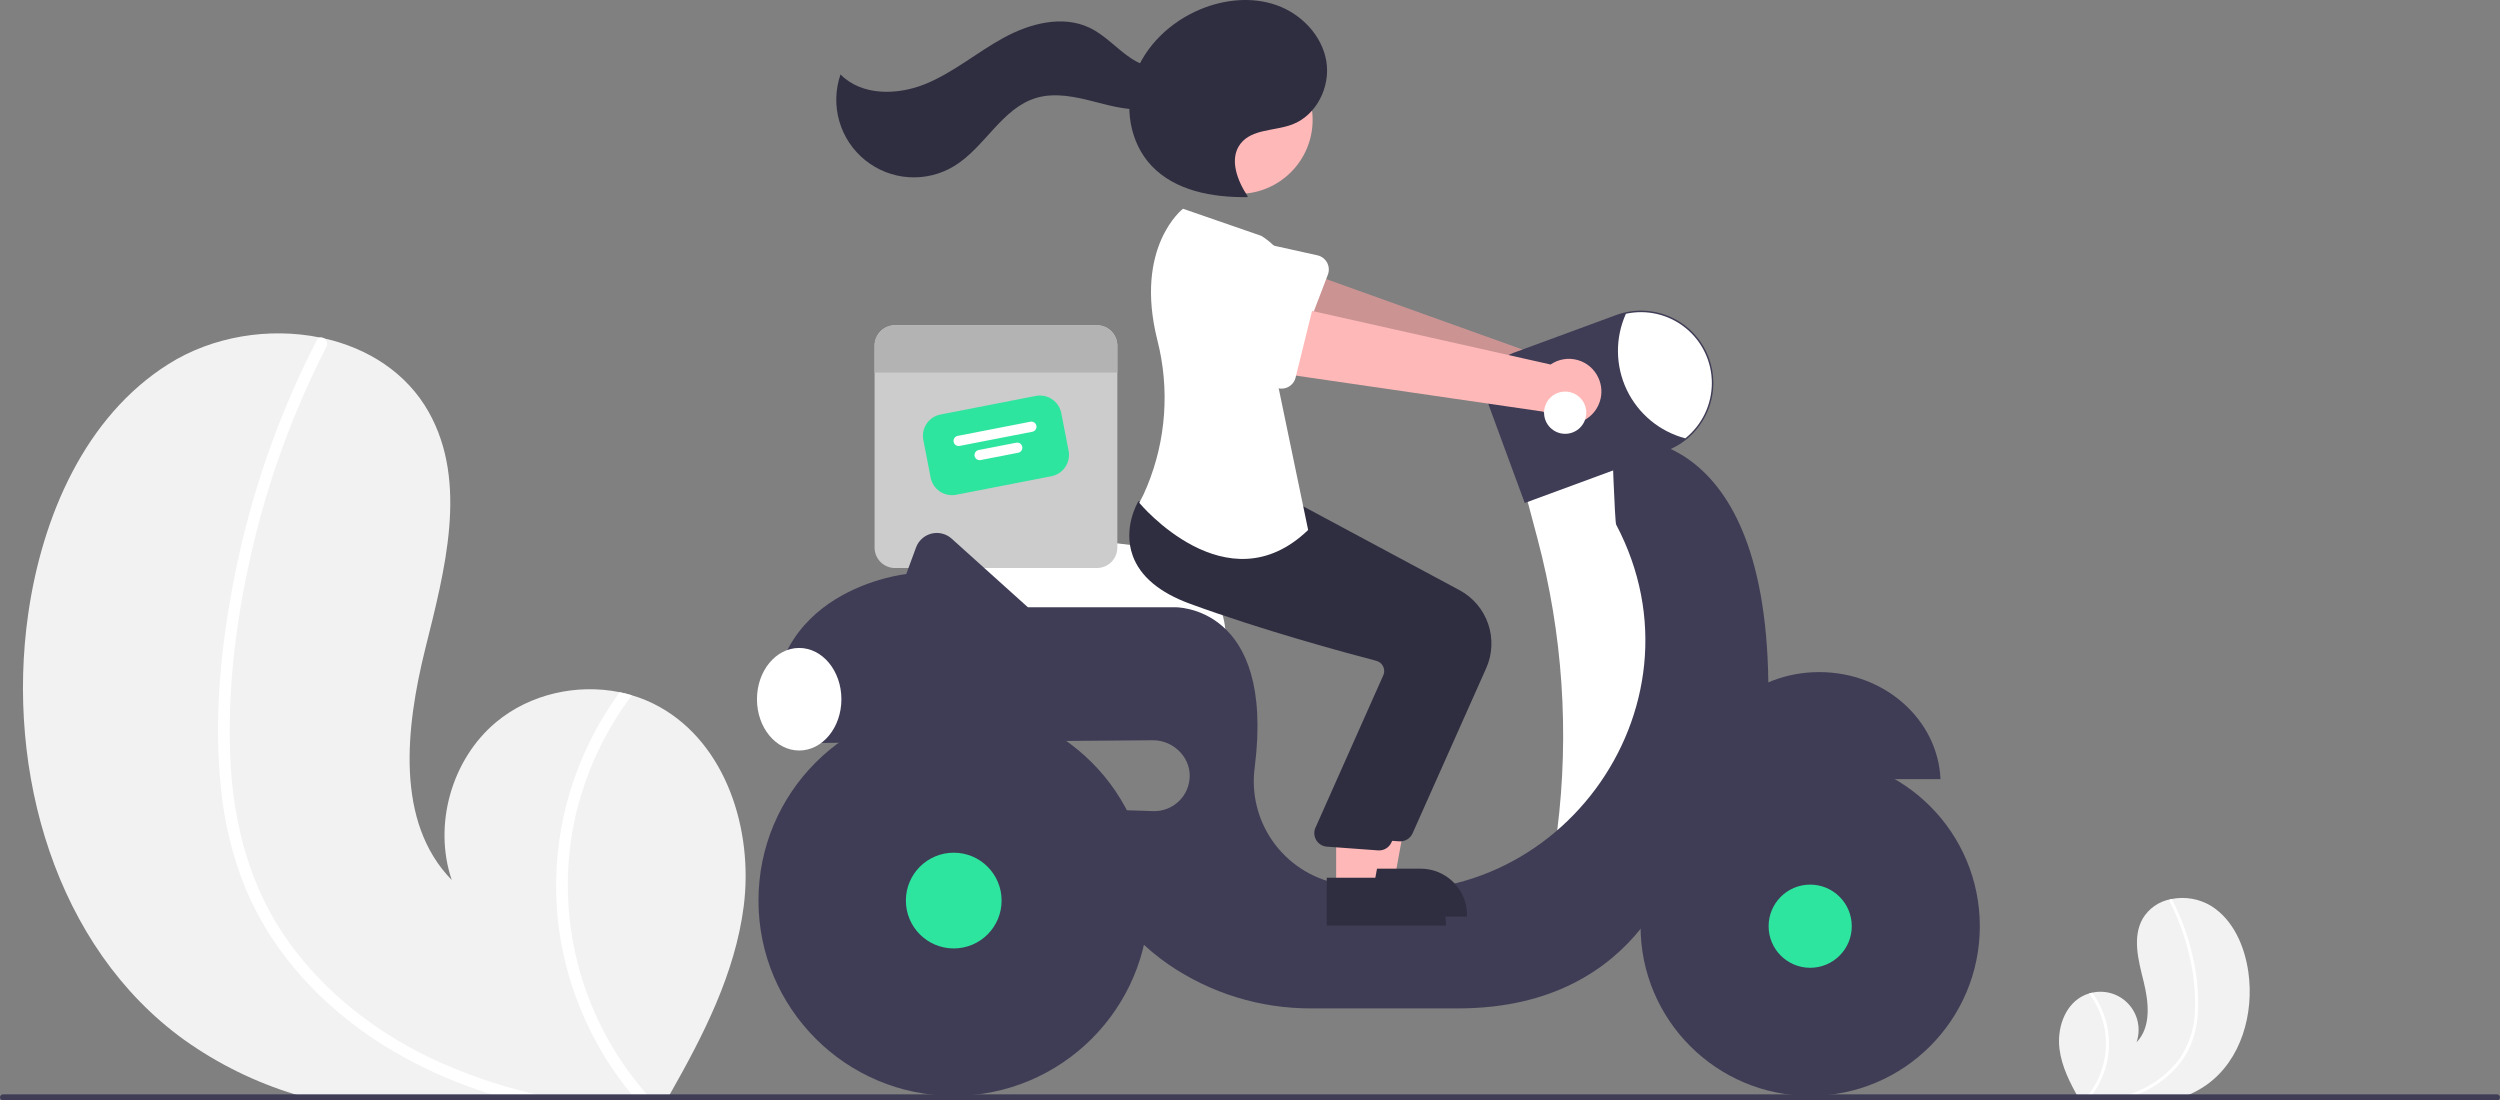 <svg width="518" height="228" viewBox="0 0 518 228" fill="none" xmlns="http://www.w3.org/2000/svg">
<rect x="0" y="0" width="518" height="228" fill="#808080" stroke="none"/>
<g clip-path="url(#clip0_59_2499)">
<path d="M154.107 187.728C152.326 201.683 145.777 214.451 138.791 226.75C138.56 227.169 138.323 227.581 138.079 228H65.472C64.003 227.619 62.554 227.2 61.11 226.75C52.909 224.253 45.167 220.443 38.184 215.47C11.472 196.221 1.193 159.849 5.836 127.258C8.723 107.01 17.608 86.336 34.91 75.431C44.046 69.662 55.78 67.788 66.296 69.931C66.572 69.981 66.847 70.044 67.127 70.1C76.175 72.137 84.236 77.199 88.822 85.355C97.07 100.01 92.159 118.165 88.104 134.476C84.061 150.787 81.868 170.311 93.602 182.341C89.728 170.936 93.552 157.331 102.806 149.619C109.798 143.8 119.534 141.619 128.413 143.425C129.262 143.607 130.1 143.813 130.925 144.063C132.918 144.647 134.84 145.452 136.654 146.463C150.495 154.193 156.1 171.998 154.107 187.728Z" fill="#F2F2F2"/>
<path d="M111.054 226.75C113.066 227.219 115.085 227.631 117.115 228H106.137C104.699 227.612 103.269 227.2 101.85 226.75C98.732 225.775 95.662 224.656 92.64 223.394C80.518 218.307 69.352 210.67 60.904 200.508C56.772 195.585 53.398 190.073 50.894 184.153C48.178 177.463 46.452 170.412 45.77 163.224C44.239 148.475 45.801 133.32 48.719 118.834C51.731 103.819 56.592 89.236 63.191 75.418C63.984 73.762 64.805 72.117 65.653 70.481C65.711 70.347 65.799 70.227 65.911 70.132C66.022 70.036 66.154 69.968 66.296 69.931C66.585 69.875 66.884 69.936 67.127 70.1C67.42 70.268 67.637 70.542 67.734 70.865C67.83 71.188 67.799 71.536 67.646 71.837C60.842 85.109 55.684 99.162 52.287 113.684C48.963 127.852 47.076 142.675 47.719 157.243C48.332 170.854 51.888 184.241 59.954 195.371C67.321 205.533 77.493 213.545 88.747 219.001C95.87 222.409 103.353 225.008 111.054 226.75Z" fill="white"/>
<path d="M135.149 228H131.912C131.549 227.588 131.199 227.169 130.856 226.75C123.483 217.791 118.489 207.117 116.334 195.715C113.718 181.486 115.753 166.793 122.139 153.812C123.921 150.172 126.02 146.696 128.413 143.426C129.262 143.607 130.1 143.813 130.924 144.063C124.631 152.402 120.398 162.111 118.571 172.398C116.941 182.037 117.483 191.919 120.158 201.322C122.832 210.725 127.571 219.412 134.03 226.75C134.392 227.169 134.767 227.588 135.149 228Z" fill="white"/>
<path d="M426.728 217.372C427.198 221.055 428.926 224.424 430.77 227.67C430.831 227.781 430.894 227.89 430.958 228H450.12C450.508 227.899 450.891 227.789 451.272 227.67C453.436 227.011 455.479 226.006 457.322 224.693C464.372 219.613 467.085 210.014 465.859 201.412C465.097 196.069 462.753 190.612 458.186 187.734C455.707 186.224 452.748 185.705 449.903 186.283C449.83 186.296 449.758 186.313 449.684 186.327C448.499 186.556 447.377 187.034 446.39 187.727C445.403 188.421 444.574 189.316 443.958 190.353C441.781 194.221 443.077 199.013 444.147 203.317C445.214 207.622 445.793 212.775 442.696 215.95C443.15 214.622 443.242 213.197 442.963 211.822C442.684 210.447 442.044 209.171 441.109 208.125C440.173 207.079 438.976 206.301 437.64 205.871C436.305 205.442 434.879 205.375 433.509 205.679C433.285 205.727 433.064 205.782 432.846 205.848C432.32 206.002 431.813 206.214 431.334 206.481C427.681 208.521 426.202 213.22 426.728 217.372Z" fill="#F2F2F2"/>
<path d="M438.09 227.67C437.559 227.794 437.027 227.903 436.491 228H439.388C439.767 227.898 440.145 227.789 440.519 227.67C441.342 227.413 442.153 227.118 442.95 226.784C446.185 225.471 449.058 223.399 451.326 220.744C452.416 219.445 453.307 217.99 453.968 216.428C454.685 214.662 455.14 212.801 455.32 210.904C455.649 206.982 455.386 203.033 454.542 199.189C453.747 195.226 452.464 191.378 450.722 187.731C450.513 187.294 450.296 186.859 450.073 186.428C450.057 186.392 450.034 186.361 450.004 186.336C449.975 186.31 449.94 186.292 449.903 186.283C449.827 186.268 449.748 186.284 449.683 186.327C449.606 186.372 449.549 186.444 449.523 186.529C449.498 186.614 449.506 186.706 449.547 186.786C451.342 190.288 452.704 193.997 453.6 197.83C454.523 201.589 454.929 205.457 454.806 209.326C454.74 212.924 453.617 216.424 451.577 219.389C449.593 222.059 446.983 224.2 443.978 225.625C442.098 226.524 440.123 227.21 438.09 227.67Z" fill="white"/>
<path d="M431.731 228H432.586C432.681 227.891 432.774 227.781 432.864 227.67C434.81 225.306 436.128 222.488 436.697 219.479C437.387 215.724 436.85 211.846 435.165 208.42C434.695 207.46 434.141 206.542 433.509 205.679C433.285 205.727 433.064 205.781 432.846 205.847C434.507 208.048 435.624 210.611 436.106 213.326C436.537 215.87 436.394 218.477 435.688 220.959C434.982 223.441 433.731 225.734 432.027 227.67C431.931 227.781 431.832 227.891 431.731 228Z" fill="white"/>
<path d="M254.007 132.807H194.034L193.398 114.364C193.37 113.565 193.516 112.769 193.826 112.031C194.135 111.294 194.601 110.632 195.191 110.092C195.78 109.551 196.48 109.145 197.242 108.901C198.004 108.657 198.809 108.581 199.603 108.678L234.504 112.952H234.508C239.682 112.966 244.64 115.031 248.295 118.694C251.95 122.357 254.004 127.32 254.007 132.495V132.807Z" fill="white"/>
<path d="M227.277 67.388H185.448C184.892 67.388 184.341 67.497 183.827 67.71C183.313 67.923 182.846 68.235 182.453 68.628C182.059 69.022 181.747 69.489 181.535 70.003C181.322 70.517 181.212 71.068 181.212 71.624V113.46C181.212 114.016 181.322 114.567 181.535 115.081C181.747 115.595 182.059 116.062 182.453 116.456C182.846 116.849 183.313 117.161 183.827 117.374C184.341 117.587 184.892 117.696 185.448 117.696H227.277C227.833 117.696 228.384 117.587 228.898 117.374C229.412 117.161 229.879 116.849 230.272 116.456C230.666 116.062 230.978 115.595 231.191 115.081C231.403 114.567 231.513 114.016 231.513 113.46V71.624C231.513 71.068 231.403 70.517 231.191 70.003C230.978 69.489 230.666 69.022 230.272 68.628C229.879 68.235 229.412 67.923 228.898 67.71C228.384 67.497 227.833 67.388 227.277 67.388Z" fill="#CCCCCC"/>
<path d="M217.856 98.671L198.107 102.517C196.936 102.744 195.722 102.497 194.733 101.83C193.743 101.163 193.059 100.131 192.829 98.959L191.311 91.162C191.084 89.991 191.332 88.777 191.998 87.787C192.665 86.798 193.698 86.113 194.868 85.884L214.618 82.037C215.789 81.81 217.003 82.058 217.992 82.725C218.982 83.392 219.666 84.424 219.895 85.595L221.414 93.392C221.64 94.564 221.393 95.778 220.726 96.767C220.059 97.757 219.027 98.441 217.856 98.671Z" fill="#2DE59F"/>
<path d="M213.905 89.459L198.834 92.395C198.558 92.448 198.272 92.391 198.039 92.234C197.806 92.076 197.645 91.833 197.592 91.558C197.538 91.282 197.596 90.996 197.753 90.763C197.91 90.53 198.153 90.369 198.429 90.316L213.501 87.38C213.776 87.326 214.062 87.385 214.295 87.541C214.528 87.698 214.689 87.942 214.742 88.217C214.796 88.493 214.738 88.779 214.581 89.012C214.424 89.245 214.181 89.406 213.905 89.459Z" fill="white"/>
<path d="M210.976 93.806L203.18 95.325C202.904 95.379 202.618 95.32 202.386 95.163C202.153 95.007 201.992 94.763 201.938 94.488C201.884 94.212 201.942 93.926 202.099 93.693C202.256 93.46 202.499 93.299 202.775 93.246L210.571 91.727C210.707 91.701 210.848 91.701 210.984 91.729C211.12 91.757 211.25 91.811 211.365 91.889C211.48 91.966 211.579 92.066 211.656 92.182C211.733 92.298 211.786 92.428 211.813 92.564C211.839 92.701 211.839 92.841 211.811 92.978C211.783 93.114 211.729 93.243 211.651 93.359C211.574 93.474 211.474 93.573 211.358 93.65C211.242 93.727 211.112 93.78 210.976 93.806Z" fill="white"/>
<path d="M231.513 71.624V77.185H181.212V71.624C181.212 71.068 181.322 70.517 181.535 70.003C181.747 69.489 182.059 69.022 182.453 68.628C182.846 68.235 183.313 67.923 183.827 67.71C184.341 67.497 184.892 67.388 185.448 67.388H227.277C227.833 67.388 228.384 67.497 228.898 67.71C229.412 67.923 229.879 68.235 230.272 68.628C230.666 69.022 230.978 69.489 231.191 70.003C231.403 70.517 231.513 71.068 231.513 71.624Z" fill="#B3B3B3"/>
<path d="M331.958 78.926C331.667 77.988 331.175 77.126 330.515 76.399C329.856 75.673 329.045 75.1 328.14 74.72C327.234 74.341 326.257 74.165 325.277 74.204C324.296 74.244 323.336 74.498 322.464 74.948L264.918 54.298L262.383 68.677L319.747 84.454C320.6 85.868 321.944 86.921 323.521 87.411C325.099 87.901 326.802 87.796 328.307 87.115C329.812 86.433 331.015 85.223 331.688 83.714C332.361 82.205 332.457 80.501 331.958 78.926Z" fill="#FFB8B8"/>
<path opacity="0.2" d="M331.958 78.926C331.667 77.988 331.175 77.126 330.515 76.399C329.856 75.673 329.045 75.1 328.14 74.72C327.234 74.341 326.257 74.165 325.277 74.204C324.296 74.244 323.336 74.498 322.464 74.948L264.918 54.298L262.383 68.677L319.747 84.454C320.6 85.868 321.944 86.921 323.521 87.411C325.099 87.901 326.802 87.796 328.307 87.115C329.812 86.433 331.015 85.223 331.688 83.714C332.361 82.205 332.457 80.501 331.958 78.926Z" fill="black"/>
<path d="M275.132 56.918L269.698 71.117C269.543 71.521 269.303 71.887 268.994 72.19C268.686 72.493 268.315 72.726 267.908 72.873C267.502 73.019 267.068 73.077 266.637 73.041C266.206 73.005 265.788 72.877 265.411 72.665L252.204 65.23C250.142 64.427 248.482 62.839 247.589 60.814C246.696 58.789 246.642 56.493 247.439 54.428C248.236 52.364 249.819 50.699 251.841 49.8C253.863 48.901 256.159 48.841 258.226 49.632L272.973 52.904C273.396 52.997 273.793 53.181 274.138 53.442C274.482 53.703 274.767 54.035 274.972 54.416C275.177 54.798 275.297 55.218 275.325 55.65C275.352 56.082 275.286 56.514 275.132 56.918Z" fill="white"/>
<path d="M336.487 92.073L315.867 101.447L318.574 111.641C323.802 131.326 325.19 151.833 322.661 172.042L337.737 175.192L350.234 143.319L345.86 107.072L336.487 92.073Z" fill="white"/>
<path d="M376.946 139.257C363.398 139.257 352.358 149.108 351.822 161.443H402.071C401.535 149.108 390.494 139.257 376.946 139.257Z" fill="#3F3D56"/>
<path d="M366.4 141.383C365.695 85.701 333.988 90.823 333.988 90.823C333.988 90.823 334.581 108.155 334.866 108.694C355.071 146.929 321.725 191.753 279.279 183.506C278.479 183.351 277.71 183.193 276.973 183.033C271.595 181.91 266.846 178.78 263.693 174.28C260.54 169.78 259.22 164.248 260 158.808C264.181 125.226 243.385 125.821 243.385 125.821H212.976L197.183 111.606C196.626 111.104 195.954 110.746 195.227 110.564C194.499 110.382 193.738 110.381 193.01 110.561C192.282 110.741 191.609 111.097 191.051 111.597C190.492 112.098 190.064 112.727 189.805 113.431L187.773 118.946C187.773 118.946 157.78 122.071 160.28 151.444H169.552C169.53 152.278 169.564 153.113 169.653 153.943L238.855 153.381C242.912 153.348 246.492 156.635 246.509 160.692C246.513 161.68 246.318 162.659 245.935 163.569C245.553 164.48 244.99 165.304 244.282 165.992C243.573 166.68 242.734 167.219 241.812 167.575C240.891 167.931 239.908 168.097 238.92 168.064L227.764 167.692C224.327 183.004 232.762 193.315 242.057 199.799C250.808 205.815 261.192 209.005 271.811 208.939H302.121C341.486 208.939 348.359 175.817 348.359 175.817C368.979 167.067 366.4 141.383 366.4 141.383Z" fill="#3F3D56"/>
<path d="M375.072 227.063C394.483 227.063 410.219 211.324 410.219 191.909C410.219 172.494 394.483 156.756 375.072 156.756C355.66 156.756 339.924 172.494 339.924 191.909C339.924 211.324 355.66 227.063 375.072 227.063Z" fill="#3F3D56"/>
<path d="M375.072 200.525C379.829 200.525 383.686 196.668 383.686 191.909C383.686 187.151 379.829 183.293 375.072 183.293C370.314 183.293 366.457 187.151 366.457 191.909C366.457 196.668 370.314 200.525 375.072 200.525Z" fill="#2DE59F"/>
<path d="M197.615 227.063C219.96 227.063 238.074 208.946 238.074 186.597C238.074 164.249 219.96 146.132 197.615 146.132C175.27 146.132 157.156 164.249 157.156 186.597C157.156 208.946 175.27 227.063 197.615 227.063Z" fill="#3F3D56"/>
<path d="M197.615 196.515C203.091 196.515 207.531 192.075 207.531 186.597C207.531 181.119 203.091 176.679 197.615 176.679C192.138 176.679 187.698 181.119 187.698 186.597C187.698 192.075 192.138 196.515 197.615 196.515Z" fill="#2DE59F"/>
<path d="M315.926 104.217L308.507 84.063C308.12 83.013 307.944 81.897 307.989 80.778C308.033 79.66 308.298 78.561 308.767 77.545C309.236 76.528 309.901 75.615 310.723 74.856C311.546 74.096 312.51 73.507 313.56 73.12L334.83 65.288C336.678 64.608 338.641 64.298 340.609 64.376C342.577 64.455 344.509 64.92 346.297 65.746C348.085 66.572 349.693 67.741 351.029 69.188C352.364 70.635 353.402 72.331 354.083 74.18C354.696 75.838 355.009 77.593 355.008 79.362C355 81.608 354.492 83.824 353.52 85.848C352.549 87.873 351.139 89.656 349.392 91.067C348.13 92.08 346.712 92.879 345.193 93.435L315.926 104.217Z" fill="#3F3D56"/>
<path d="M354.696 79.362C354.694 81.562 354.199 83.734 353.247 85.717C352.296 87.701 350.912 89.445 349.197 90.823C346.566 90.129 344.118 88.871 342.022 87.135C339.927 85.398 338.235 83.227 337.063 80.77C335.892 78.314 335.269 75.632 335.239 72.911C335.209 70.19 335.771 67.495 336.887 65.013C339.031 64.547 341.251 64.567 343.386 65.071C345.52 65.576 347.515 66.552 349.223 67.928C350.931 69.304 352.309 71.045 353.256 73.024C354.203 75.002 354.695 77.168 354.696 79.362Z" fill="white"/>
<path d="M165.591 155.506C170.422 155.506 174.339 150.749 174.339 144.881C174.339 139.014 170.422 134.257 165.591 134.257C160.76 134.257 156.843 139.014 156.843 144.881C156.843 150.749 160.76 155.506 165.591 155.506Z" fill="white"/>
<path d="M281.226 182.488H288.887L292.532 162.617L281.225 162.618L281.226 182.488Z" fill="#FFB8B8"/>
<path d="M279.272 179.987L294.359 179.987H294.359C295.622 179.987 296.872 180.235 298.039 180.718C299.205 181.202 300.265 181.91 301.158 182.803C302.05 183.696 302.759 184.756 303.242 185.922C303.725 187.089 303.974 188.339 303.974 189.602V189.915L279.273 189.916L279.272 179.987Z" fill="#2F2E41"/>
<path d="M290.118 174.333C290.029 174.333 289.939 174.328 289.849 174.32L279.248 173.548C278.819 173.508 278.405 173.37 278.038 173.145C277.671 172.92 277.361 172.614 277.131 172.25C276.901 171.886 276.757 171.474 276.712 171.045C276.666 170.617 276.72 170.184 276.868 169.78L291.056 137.898C291.157 137.614 291.199 137.312 291.178 137.011C291.156 136.71 291.073 136.416 290.933 136.149C290.794 135.879 290.598 135.641 290.36 135.451C290.122 135.262 289.846 135.125 289.552 135.049C282.88 133.305 265.762 128.661 250.944 123.227C244.596 120.898 240.598 117.534 239.061 113.226C237.034 107.547 240.032 102.368 240.161 102.151L240.261 101.981L254.204 103.248L269.32 104.534L302.446 122.3C305.221 123.801 307.33 126.293 308.351 129.28C309.372 132.266 309.231 135.527 307.956 138.414L292.684 172.666C292.463 173.162 292.103 173.583 291.648 173.879C291.193 174.175 290.661 174.333 290.118 174.333Z" fill="#2F2E41"/>
<path d="M256.629 40.172C265.105 40.172 271.976 33.3 271.976 24.823C271.976 16.346 265.105 9.474 256.629 9.474C248.153 9.474 241.282 16.346 241.282 24.823C241.282 33.3 248.153 40.172 256.629 40.172Z" fill="#FFB8B8"/>
<path d="M276.853 184.363H284.513L288.158 164.492L276.852 164.493L276.853 184.363Z" fill="#FFB8B8"/>
<path d="M274.898 181.862L289.985 181.861H289.985C291.248 181.861 292.498 182.11 293.665 182.593C294.831 183.076 295.891 183.785 296.784 184.678C297.676 185.571 298.385 186.631 298.868 187.797C299.351 188.964 299.6 190.214 299.6 191.477V191.789L274.899 191.79L274.898 181.862Z" fill="#2F2E41"/>
<path d="M285.744 176.207C285.655 176.207 285.565 176.203 285.475 176.195L274.874 175.423C274.445 175.383 274.031 175.245 273.664 175.02C273.297 174.795 272.987 174.489 272.757 174.125C272.527 173.76 272.383 173.348 272.338 172.92C272.292 172.492 272.346 172.059 272.494 171.655L286.682 139.773C286.783 139.489 286.825 139.187 286.804 138.886C286.782 138.585 286.699 138.291 286.559 138.024C286.42 137.753 286.224 137.516 285.986 137.326C285.748 137.137 285.472 137 285.178 136.924C278.506 135.18 261.388 130.535 246.57 125.101C240.222 122.773 236.224 119.408 234.686 115.101C232.66 109.422 235.658 104.243 235.787 104.026L235.887 103.855L249.83 105.123L264.946 106.409L298.072 124.175C300.847 125.676 302.956 128.168 303.977 131.154C304.998 134.14 304.857 137.402 303.582 140.289L288.31 174.541C288.089 175.037 287.729 175.458 287.274 175.754C286.819 176.05 286.287 176.207 285.744 176.207Z" fill="#2F2E41"/>
<path d="M261.362 48.876L245.116 43.252C245.116 43.252 234.917 51.089 239.817 70.53C242.374 80.562 241.629 91.152 237.692 100.728C237.218 101.912 236.672 103.067 236.056 104.184C236.056 104.184 254.176 126.058 271.047 109.809L264.486 78.249C264.486 78.249 274.796 57.313 261.362 48.876Z" fill="white"/>
<path d="M258.534 40.695C256.35 37.425 254.626 32.891 257.031 29.779C259.405 26.708 264.087 27.161 267.723 25.802C272.786 23.909 275.723 17.959 274.807 12.63C273.891 7.302 269.615 2.885 264.52 1.077C259.425 -0.73 253.68 -0.142 248.69 1.939C242.548 4.501 237.28 9.457 235.071 15.736C232.861 22.014 234.042 29.552 238.625 34.378C243.539 39.551 251.251 40.93 258.385 40.846" fill="#2F2E41"/>
<path d="M244.259 12.802C241.506 15.043 237.307 14.047 234.352 12.08C231.398 10.114 229.001 7.313 225.804 5.771C220.168 3.053 213.355 4.86 207.87 7.871C202.385 10.882 197.523 15.042 191.729 17.405C185.935 19.768 178.542 19.885 174.155 15.423C173.076 18.552 172.987 21.937 173.903 25.117C174.818 28.298 176.692 31.118 179.269 33.194C181.846 35.27 185 36.5 188.302 36.717C191.604 36.933 194.892 36.126 197.718 34.404C204.066 30.536 207.573 22.427 214.693 20.293C218.633 19.112 222.864 20.063 226.846 21.093C230.828 22.124 234.98 23.237 238.999 22.36C243.017 21.483 246.776 17.871 246.265 13.789L244.259 12.802Z" fill="#2F2E41"/>
<path d="M331.194 78.301C330.79 77.406 330.195 76.611 329.451 75.971C328.707 75.332 327.831 74.863 326.886 74.599C325.941 74.334 324.95 74.28 323.981 74.44C323.013 74.6 322.092 74.97 321.282 75.525L261.628 62.134L260.887 76.715L319.758 85.293C320.78 86.592 322.243 87.47 323.869 87.762C325.495 88.054 327.172 87.739 328.581 86.877C329.991 86.015 331.036 84.666 331.517 83.085C331.999 81.505 331.884 79.802 331.194 78.301Z" fill="#FFB8B8"/>
<path d="M272.087 63.474L268.446 78.235C268.343 78.655 268.15 79.047 267.881 79.386C267.612 79.725 267.273 80.001 266.887 80.197C266.502 80.393 266.078 80.504 265.646 80.521C265.214 80.539 264.783 80.463 264.383 80.299L250.36 74.551C248.213 74.01 246.369 72.639 245.231 70.739C244.094 68.84 243.757 66.566 244.293 64.418C244.83 62.27 246.196 60.422 248.093 59.281C249.99 58.139 252.263 57.797 254.412 58.329L269.45 59.756C269.881 59.797 270.297 59.93 270.672 60.147C271.046 60.363 271.37 60.658 271.62 61.011C271.87 61.364 272.041 61.766 272.122 62.191C272.203 62.616 272.191 63.053 272.087 63.474Z" fill="white"/>
<path d="M324.303 89.886C326.718 89.886 328.677 87.927 328.677 85.511C328.677 83.095 326.718 81.137 324.303 81.137C321.887 81.137 319.929 83.095 319.929 85.511C319.929 87.927 321.887 89.886 324.303 89.886Z" fill="white"/>
<path d="M518 227.375C517.999 227.541 517.933 227.699 517.816 227.816C517.699 227.933 517.541 227.999 517.375 228H0.625C0.459 228 0.3 227.934 0.183 227.817C0.066 227.7 0 227.541 0 227.375C0 227.209 0.066 227.05 0.183 226.933C0.3 226.816 0.459 226.75 0.625 226.75H517.375C517.541 226.751 517.699 226.817 517.816 226.934C517.933 227.051 517.999 227.209 518 227.375Z" fill="#3F3D56"/>
</g>
<defs>
<clipPath id="clip0_59_2499">
<rect width="518" height="228" fill="white"/>
</clipPath>
</defs>
</svg>
